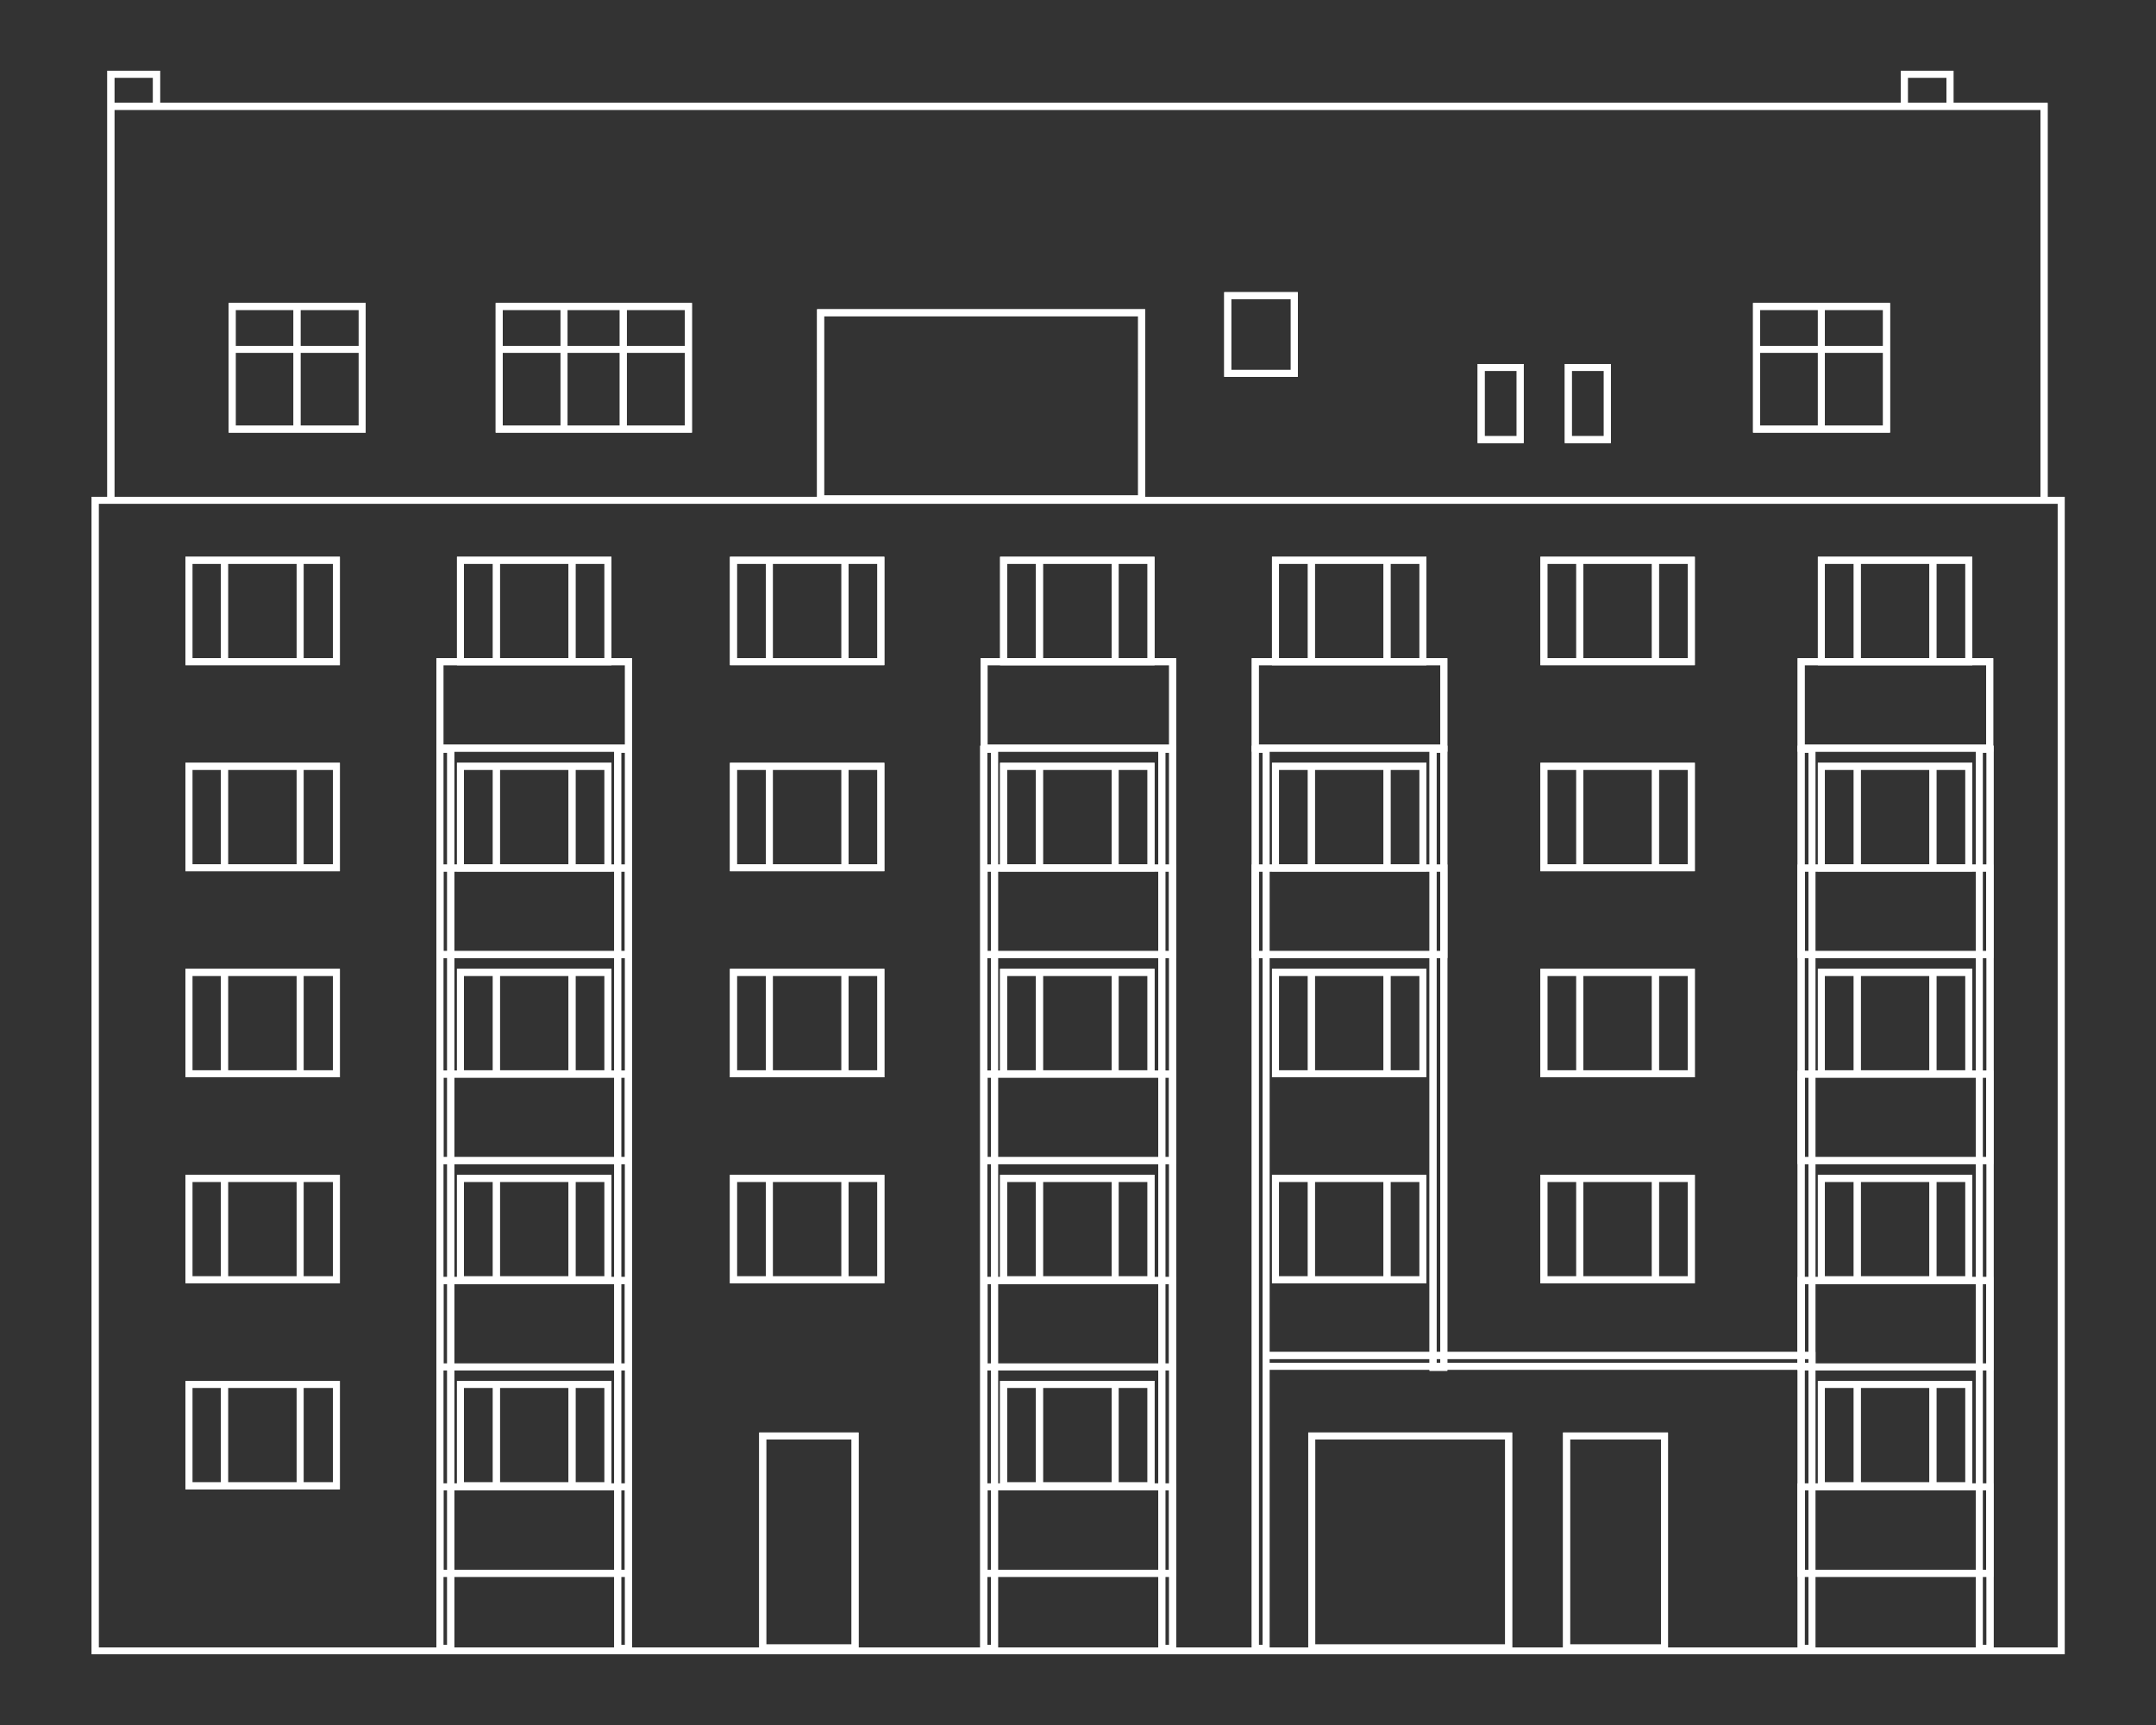 <?xml version="1.0" encoding="UTF-8"?> <!-- Generator: Adobe Illustrator 27.1.1, SVG Export Plug-In . SVG Version: 6.00 Build 0) --> <svg xmlns="http://www.w3.org/2000/svg" xmlns:xlink="http://www.w3.org/1999/xlink" version="1.1" id="Ebene_1" x="0px" y="0px" viewBox="0 0 618.5 494.8" style="enable-background:new 0 0 618.5 494.8;" xml:space="preserve"><rect x="0" y="0" width="618.5" height="494.8" fill="#333333" stroke="none"/> <style type="text/css"> .st0{clip-path:url(#SVGID_00000048502172223280409290000009266419850463531404_);fill:none;stroke:#FFFFFF;stroke-width:2;stroke-miterlimit:10;} .st1{fill:none;stroke:#FFFFFF;stroke-width:2;stroke-miterlimit:10;} .st2{clip-path:url(#SVGID_00000021805601709770257810000013915017119908828577_);fill:none;stroke:#FFFFFF;stroke-width:2;stroke-miterlimit:10;} .st3{clip-path:url(#SVGID_00000082337785317656630000000015719043418161638335_);fill:none;stroke:#FFFFFF;stroke-width:2;stroke-miterlimit:10;} .st4{clip-path:url(#SVGID_00000028323982676326161410000018216843634420281791_);fill:none;stroke:#FFFFFF;stroke-width:2;stroke-miterlimit:10;} .st5{clip-path:url(#SVGID_00000114070097475623453400000004929973022591286461_);fill:none;stroke:#FFFFFF;stroke-width:2;stroke-miterlimit:10;} .st6{clip-path:url(#SVGID_00000083074618475665054370000000382633307685529990_);fill:none;stroke:#FFFFFF;stroke-width:2;stroke-miterlimit:10;} .st7{clip-path:url(#SVGID_00000021813251451700564330000011294603080085446046_);fill:none;stroke:#FFFFFF;stroke-width:2;stroke-miterlimit:10;} </style> <g> <defs> <rect id="SVGID_1_" x="26.3" y="20.3" width="566" height="454.2"></rect> </defs> <clipPath id="SVGID_00000100372706940845247940000003522356131952463270_"> <use xlink:href="#SVGID_1_" style="overflow:visible;"></use> </clipPath> <path style="clip-path:url(#SVGID_00000100372706940845247940000003522356131952463270_);fill:none;stroke:#FFFFFF;stroke-width:2;stroke-miterlimit:10;" d=" M559.4,30.5h-13.1v-9.2h13.1V30.5z M44.9,30.5H31.8v-9.2h13.1V30.5z M27.3,143.5h564v330.1h-564V143.5z M31.8,30.5h554.6v113H31.8 V30.5z"></path> </g> <path class="st1" d="M554.5,426.2h-21.7v-29.1h21.7V426.2z M564.8,426.2h-42.3v-29.1h42.3V426.2z M554.5,367.1h-21.7V338h21.7V367.1 z M564.8,367.1h-42.3V338h42.3V367.1z M554.5,308h-21.7v-29.1h21.7V308z M564.8,308h-42.3v-29.1h42.3V308z M554.5,248.9h-21.7v-29.1 h21.7V248.9z M564.8,248.9h-42.3v-29.1h42.3V248.9z M554.5,189.8h-21.7v-29.1h21.7V189.8z M564.8,189.8h-42.3v-29.1h42.3V189.8z M474.9,367.1h-21.7V338h21.7V367.1z M485.2,367.1h-42.3V338h42.3V367.1z M474.9,308h-21.7v-29.1h21.7V308z M485.2,308h-42.3v-29.1 h42.3V308z M474.9,248.9h-21.7v-29.1h21.7V248.9z M485.2,248.9h-42.3v-29.1h42.3V248.9z M474.9,189.8h-21.7v-29.1h21.7V189.8z M485.2,189.8h-42.3v-29.1h42.3V189.8z M397.9,367.1h-21.7V338h21.7V367.1z M408.2,367.1h-42.3V338h42.3V367.1z M397.9,308h-21.7 v-29.1h21.7V308z M408.2,308h-42.3v-29.1h42.3V308z M397.9,248.9h-21.7v-29.1h21.7V248.9z M408.2,248.9h-42.3v-29.1h42.3V248.9z M397.9,189.8h-21.7v-29.1h21.7V189.8z M408.2,189.8h-42.3v-29.1h42.3V189.8z M319.9,426.2h-21.7v-29.1h21.7V426.2z M330.2,426.2 h-42.3v-29.1h42.3V426.2z M319.9,367.1h-21.7V338h21.7V367.1z M330.2,367.1h-42.3V338h42.3V367.1z M319.9,308h-21.7v-29.1h21.7V308z M330.2,308h-42.3v-29.1h42.3V308z M319.9,248.9h-21.7v-29.1h21.7V248.9z M330.2,248.9h-42.3v-29.1h42.3V248.9z M319.9,189.8h-21.7 v-29.1h21.7V189.8z M330.2,189.8h-42.3v-29.1h42.3V189.8z M242.4,367.1h-21.7V338h21.7V367.1z M252.7,367.1h-42.3V338h42.3V367.1z M242.4,308h-21.7v-29.1h21.7V308z M252.7,308h-42.3v-29.1h42.3V308z M242.4,248.9h-21.7v-29.1h21.7V248.9z M252.7,248.9h-42.3 v-29.1h42.3V248.9z M242.4,189.8h-21.7v-29.1h21.7V189.8z M252.7,189.8h-42.3v-29.1h42.3V189.8z M164.1,426.2h-21.7v-29.1h21.7 V426.2z M174.4,426.2h-42.3v-29.1h42.3V426.2z M164.1,367.1h-21.7V338h21.7V367.1z M174.4,367.1h-42.3V338h42.3V367.1z M164.1,308 h-21.7v-29.1h21.7V308z M174.4,308h-42.3v-29.1h42.3V308z M164.1,248.9h-21.7v-29.1h21.7V248.9z M174.4,248.9h-42.3v-29.1h42.3 V248.9z M164.1,189.8h-21.7v-29.1h21.7V189.8z M174.4,189.8h-42.3v-29.1h42.3V189.8z M86.2,426.2H64.4v-29.1h21.7V426.2z M96.4,426.2H54.2v-29.1h42.3V426.2z M86.2,367.1H64.4V338h21.7V367.1z M96.4,367.1H54.2V338h42.3V367.1z M86.2,308H64.4v-29.1h21.7 V308z M96.4,308H54.2v-29.1h42.3V308z M86.2,248.9H64.4v-29.1h21.7V248.9z M96.4,248.9H54.2v-29.1h42.3V248.9z M86.2,189.8H64.4 v-29.1h21.7V189.8z M96.4,189.8H54.2v-29.1h42.3V189.8z"></path> <rect x="126.2" y="189.8" class="st1" width="54.1" height="24.8"></rect> <rect x="126.2" y="249" class="st1" width="54.1" height="24.8"></rect> <rect x="126.2" y="308.1" class="st1" width="54.1" height="24.8"></rect> <rect x="126.2" y="367.3" class="st1" width="54.1" height="24.8"></rect> <rect x="126.2" y="426.5" class="st1" width="54.1" height="24.8"></rect> <rect x="282.3" y="189.8" class="st1" width="54.1" height="24.8"></rect> <rect x="282.3" y="249" class="st1" width="54.1" height="24.8"></rect> <rect x="360.1" y="189.8" class="st1" width="54.1" height="24.8"></rect> <rect x="360.1" y="249" class="st1" width="54.1" height="24.8"></rect> <rect x="282.3" y="308.1" class="st1" width="54.1" height="24.8"></rect> <rect x="282.3" y="367.3" class="st1" width="54.1" height="24.8"></rect> <rect x="282.3" y="426.5" class="st1" width="54.1" height="24.8"></rect> <rect x="516.7" y="189.8" class="st1" width="54.1" height="24.8"></rect> <rect x="516.7" y="249" class="st1" width="54.1" height="24.8"></rect> <rect x="516.7" y="308.1" class="st1" width="54.1" height="24.8"></rect> <rect x="516.7" y="367.3" class="st1" width="54.1" height="24.8"></rect> <rect x="516.7" y="426.5" class="st1" width="54.1" height="24.8"></rect> <g> <defs> <rect id="SVGID_00000088097864807105338260000009669377726816380803_" x="26.3" y="20.3" width="566" height="454.2"></rect> </defs> <clipPath id="SVGID_00000020382751901104621480000013124102109035251868_"> <use xlink:href="#SVGID_00000088097864807105338260000009669377726816380803_" style="overflow:visible;"></use> </clipPath> <rect x="126.2" y="214.9" style="clip-path:url(#SVGID_00000020382751901104621480000013124102109035251868_);fill:none;stroke:#FFFFFF;stroke-width:2;stroke-miterlimit:10;" width="3.1" height="257.9"></rect> <rect x="177.2" y="214.9" style="clip-path:url(#SVGID_00000020382751901104621480000013124102109035251868_);fill:none;stroke:#FFFFFF;stroke-width:2;stroke-miterlimit:10;" width="3.1" height="257.9"></rect> <rect x="282.2" y="214.9" style="clip-path:url(#SVGID_00000020382751901104621480000013124102109035251868_);fill:none;stroke:#FFFFFF;stroke-width:2;stroke-miterlimit:10;" width="3.1" height="257.9"></rect> <rect x="333.3" y="214.9" style="clip-path:url(#SVGID_00000020382751901104621480000013124102109035251868_);fill:none;stroke:#FFFFFF;stroke-width:2;stroke-miterlimit:10;" width="3.1" height="257.9"></rect> <rect x="360.1" y="214.9" style="clip-path:url(#SVGID_00000020382751901104621480000013124102109035251868_);fill:none;stroke:#FFFFFF;stroke-width:2;stroke-miterlimit:10;" width="3.1" height="257.9"></rect> </g> <rect x="411.1" y="214.9" class="st1" width="3.1" height="177.3"></rect> <g> <defs> <rect id="SVGID_00000034089035340594004940000003449831948917073841_" x="26.3" y="20.3" width="566" height="454.2"></rect> </defs> <clipPath id="SVGID_00000110457244087613596610000007014082518031505819_"> <use xlink:href="#SVGID_00000034089035340594004940000003449831948917073841_" style="overflow:visible;"></use> </clipPath> <rect x="516.7" y="214.9" style="clip-path:url(#SVGID_00000110457244087613596610000007014082518031505819_);fill:none;stroke:#FFFFFF;stroke-width:2;stroke-miterlimit:10;" width="3.1" height="257.9"></rect> <rect x="567.8" y="214.9" style="clip-path:url(#SVGID_00000110457244087613596610000007014082518031505819_);fill:none;stroke:#FFFFFF;stroke-width:2;stroke-miterlimit:10;" width="3.1" height="257.9"></rect> </g> <polyline class="st1" points="363.4,388.8 519.8,388.8 519.8,391.9 363.4,391.9 "></polyline> <path class="st1" d="M327.5,143.1h-92.1V89.7h92.1V143.1z M461.1,126.1h-11.2v-20.7h11.2V126.1z M436.1,126.1h-11.2v-20.7h11.2 V126.1z M371.3,107.1h-19.1V84.8h19.1V107.1z M178.8,87.9v35.1 M161.8,87.9v35.1 M522.5,87.9v35.1 M503.9,100.2h37.3 M541.2,123.1 h-37.3V87.9h37.3V123.1z M85.2,87.9v35.1 M143.1,100.2h54.3 M143.1,100.2h37.3 M66.6,100.2h37.3 M197.5,123.1h-54.3V87.9h54.3V123.1 z M103.9,123.1H66.6V87.9h37.3V123.1z"></path> <g> <defs> <rect id="SVGID_00000180337226647519182460000003264808102980149421_" x="26.3" y="20.3" width="566" height="454.2"></rect> </defs> <clipPath id="SVGID_00000088135242947390490120000001107489027869046421_"> <use xlink:href="#SVGID_00000180337226647519182460000003264808102980149421_" style="overflow:visible;"></use> </clipPath> <rect x="218.8" y="411.9" style="clip-path:url(#SVGID_00000088135242947390490120000001107489027869046421_);fill:none;stroke:#FFFFFF;stroke-width:2;stroke-miterlimit:10;" width="26.5" height="60.8"></rect> <rect x="376.3" y="411.9" style="clip-path:url(#SVGID_00000088135242947390490120000001107489027869046421_);fill:none;stroke:#FFFFFF;stroke-width:2;stroke-miterlimit:10;" width="56.5" height="60.8"></rect> <rect x="449.4" y="411.9" style="clip-path:url(#SVGID_00000088135242947390490120000001107489027869046421_);fill:none;stroke:#FFFFFF;stroke-width:2;stroke-miterlimit:10;" width="28.1" height="60.8"></rect> <path style="clip-path:url(#SVGID_00000088135242947390490120000001107489027869046421_);fill:none;stroke:#FFFFFF;stroke-width:2;stroke-miterlimit:10;" d=" M559.4,30.5h-13.1v-9.2h13.1V30.5z M44.9,30.5H31.8v-9.2h13.1V30.5z M27.3,143.5h564v330.1h-564V143.5z M31.8,30.5h554.6v113H31.8 V30.5z"></path> </g> <path class="st1" d="M554.5,426.2h-21.7v-29.1h21.7V426.2z M564.8,426.2h-42.3v-29.1h42.3V426.2z M554.5,367.1h-21.7V338h21.7V367.1 z M564.8,367.1h-42.3V338h42.3V367.1z M554.5,308h-21.7v-29.1h21.7V308z M564.8,308h-42.3v-29.1h42.3V308z M554.5,248.9h-21.7v-29.1 h21.7V248.9z M564.8,248.9h-42.3v-29.1h42.3V248.9z M554.5,189.8h-21.7v-29.1h21.7V189.8z M564.8,189.8h-42.3v-29.1h42.3V189.8z M474.9,367.1h-21.7V338h21.7V367.1z M485.2,367.1h-42.3V338h42.3V367.1z M474.9,308h-21.7v-29.1h21.7V308z M485.2,308h-42.3v-29.1 h42.3V308z M474.9,248.9h-21.7v-29.1h21.7V248.9z M485.2,248.9h-42.3v-29.1h42.3V248.9z M474.9,189.8h-21.7v-29.1h21.7V189.8z M485.2,189.8h-42.3v-29.1h42.3V189.8z M397.9,367.1h-21.7V338h21.7V367.1z M408.2,367.1h-42.3V338h42.3V367.1z M397.9,308h-21.7 v-29.1h21.7V308z M408.2,308h-42.3v-29.1h42.3V308z M397.9,248.9h-21.7v-29.1h21.7V248.9z M408.2,248.9h-42.3v-29.1h42.3V248.9z M397.9,189.8h-21.7v-29.1h21.7V189.8z M408.2,189.8h-42.3v-29.1h42.3V189.8z M319.9,426.2h-21.7v-29.1h21.7V426.2z M330.2,426.2 h-42.3v-29.1h42.3V426.2z M319.9,367.1h-21.7V338h21.7V367.1z M330.2,367.1h-42.3V338h42.3V367.1z M319.9,308h-21.7v-29.1h21.7V308z M330.2,308h-42.3v-29.1h42.3V308z M319.9,248.9h-21.7v-29.1h21.7V248.9z M330.2,248.9h-42.3v-29.1h42.3V248.9z M319.9,189.8h-21.7 v-29.1h21.7V189.8z M330.2,189.8h-42.3v-29.1h42.3V189.8z M242.4,367.1h-21.7V338h21.7V367.1z M252.7,367.1h-42.3V338h42.3V367.1z M242.4,308h-21.7v-29.1h21.7V308z M252.7,308h-42.3v-29.1h42.3V308z M242.4,248.9h-21.7v-29.1h21.7V248.9z M252.7,248.9h-42.3 v-29.1h42.3V248.9z M242.4,189.8h-21.7v-29.1h21.7V189.8z M252.7,189.8h-42.3v-29.1h42.3V189.8z M164.1,426.2h-21.7v-29.1h21.7 V426.2z M174.4,426.2h-42.3v-29.1h42.3V426.2z M164.1,367.1h-21.7V338h21.7V367.1z M174.4,367.1h-42.3V338h42.3V367.1z M164.1,308 h-21.7v-29.1h21.7V308z M174.4,308h-42.3v-29.1h42.3V308z M164.1,248.9h-21.7v-29.1h21.7V248.9z M174.4,248.9h-42.3v-29.1h42.3 V248.9z M164.1,189.8h-21.7v-29.1h21.7V189.8z M174.4,189.8h-42.3v-29.1h42.3V189.8z M86.2,426.2H64.4v-29.1h21.7V426.2z M96.4,426.2H54.2v-29.1h42.3V426.2z M86.2,367.1H64.4V338h21.7V367.1z M96.4,367.1H54.2V338h42.3V367.1z M86.2,308H64.4v-29.1h21.7 V308z M96.4,308H54.2v-29.1h42.3V308z M86.2,248.9H64.4v-29.1h21.7V248.9z M96.4,248.9H54.2v-29.1h42.3V248.9z M86.2,189.8H64.4 v-29.1h21.7V189.8z M96.4,189.8H54.2v-29.1h42.3V189.8z"></path> <rect x="126.2" y="189.8" class="st1" width="54.1" height="24.8"></rect> <rect x="126.2" y="249" class="st1" width="54.1" height="24.8"></rect> <rect x="126.2" y="308.1" class="st1" width="54.1" height="24.8"></rect> <rect x="126.2" y="367.3" class="st1" width="54.1" height="24.8"></rect> <rect x="126.2" y="426.5" class="st1" width="54.1" height="24.8"></rect> <rect x="282.3" y="189.8" class="st1" width="54.1" height="24.8"></rect> <rect x="282.3" y="249" class="st1" width="54.1" height="24.8"></rect> <rect x="360.1" y="189.8" class="st1" width="54.1" height="24.8"></rect> <rect x="360.1" y="249" class="st1" width="54.1" height="24.8"></rect> <rect x="282.3" y="308.1" class="st1" width="54.1" height="24.8"></rect> <rect x="282.3" y="367.3" class="st1" width="54.1" height="24.8"></rect> <rect x="282.3" y="426.5" class="st1" width="54.1" height="24.8"></rect> <rect x="516.7" y="189.8" class="st1" width="54.1" height="24.8"></rect> <rect x="516.7" y="249" class="st1" width="54.1" height="24.8"></rect> <rect x="516.7" y="308.1" class="st1" width="54.1" height="24.8"></rect> <rect x="516.7" y="367.3" class="st1" width="54.1" height="24.8"></rect> <rect x="516.7" y="426.5" class="st1" width="54.1" height="24.8"></rect> <g> <defs> <rect id="SVGID_00000005261642330761267620000001577601580208724869_" x="26.3" y="20.3" width="566" height="454.2"></rect> </defs> <clipPath id="SVGID_00000156568587390347534790000018169395847626579375_"> <use xlink:href="#SVGID_00000005261642330761267620000001577601580208724869_" style="overflow:visible;"></use> </clipPath> <rect x="126.2" y="214.9" style="clip-path:url(#SVGID_00000156568587390347534790000018169395847626579375_);fill:none;stroke:#FFFFFF;stroke-width:2;stroke-miterlimit:10;" width="3.1" height="257.9"></rect> <rect x="177.2" y="214.9" style="clip-path:url(#SVGID_00000156568587390347534790000018169395847626579375_);fill:none;stroke:#FFFFFF;stroke-width:2;stroke-miterlimit:10;" width="3.1" height="257.9"></rect> <rect x="282.2" y="214.9" style="clip-path:url(#SVGID_00000156568587390347534790000018169395847626579375_);fill:none;stroke:#FFFFFF;stroke-width:2;stroke-miterlimit:10;" width="3.1" height="257.9"></rect> <rect x="333.3" y="214.9" style="clip-path:url(#SVGID_00000156568587390347534790000018169395847626579375_);fill:none;stroke:#FFFFFF;stroke-width:2;stroke-miterlimit:10;" width="3.1" height="257.9"></rect> <rect x="360.1" y="214.9" style="clip-path:url(#SVGID_00000156568587390347534790000018169395847626579375_);fill:none;stroke:#FFFFFF;stroke-width:2;stroke-miterlimit:10;" width="3.1" height="257.9"></rect> </g> <rect x="411.1" y="214.9" class="st1" width="3.1" height="177.3"></rect> <g> <defs> <rect id="SVGID_00000152234054152444569690000017501093859405125815_" x="26.3" y="20.3" width="566" height="454.2"></rect> </defs> <clipPath id="SVGID_00000127749825841534085520000012221263593480149408_"> <use xlink:href="#SVGID_00000152234054152444569690000017501093859405125815_" style="overflow:visible;"></use> </clipPath> <rect x="516.7" y="214.9" style="clip-path:url(#SVGID_00000127749825841534085520000012221263593480149408_);fill:none;stroke:#FFFFFF;stroke-width:2;stroke-miterlimit:10;" width="3.1" height="257.9"></rect> <rect x="567.8" y="214.9" style="clip-path:url(#SVGID_00000127749825841534085520000012221263593480149408_);fill:none;stroke:#FFFFFF;stroke-width:2;stroke-miterlimit:10;" width="3.1" height="257.9"></rect> </g> <polyline class="st1" points="363.4,388.8 519.8,388.8 519.8,391.9 363.4,391.9 "></polyline> <path class="st1" d="M327.5,143.1h-92.1V89.7h92.1V143.1z M461.1,126.1h-11.2v-20.7h11.2V126.1z M436.1,126.1h-11.2v-20.7h11.2 V126.1z M371.3,107.1h-19.1V84.8h19.1V107.1z M178.8,87.9v35.1 M161.8,87.9v35.1 M522.5,87.9v35.1 M503.9,100.2h37.3 M541.2,123.1 h-37.3V87.9h37.3V123.1z M85.2,87.9v35.1 M143.1,100.2h54.3 M143.1,100.2h37.3 M66.6,100.2h37.3 M197.5,123.1h-54.3V87.9h54.3V123.1 z M103.9,123.1H66.6V87.9h37.3V123.1z"></path> <g> <defs> <rect id="SVGID_00000168088830899234573200000013069682362574950565_" x="26.3" y="20.3" width="566" height="454.2"></rect> </defs> <clipPath id="SVGID_00000181055783550703450740000015755381827838236297_"> <use xlink:href="#SVGID_00000168088830899234573200000013069682362574950565_" style="overflow:visible;"></use> </clipPath> <rect x="218.8" y="411.9" style="clip-path:url(#SVGID_00000181055783550703450740000015755381827838236297_);fill:none;stroke:#FFFFFF;stroke-width:2;stroke-miterlimit:10;" width="26.5" height="60.8"></rect> <rect x="376.3" y="411.9" style="clip-path:url(#SVGID_00000181055783550703450740000015755381827838236297_);fill:none;stroke:#FFFFFF;stroke-width:2;stroke-miterlimit:10;" width="56.5" height="60.8"></rect> <rect x="449.4" y="411.9" style="clip-path:url(#SVGID_00000181055783550703450740000015755381827838236297_);fill:none;stroke:#FFFFFF;stroke-width:2;stroke-miterlimit:10;" width="28.1" height="60.8"></rect> </g> </svg> 